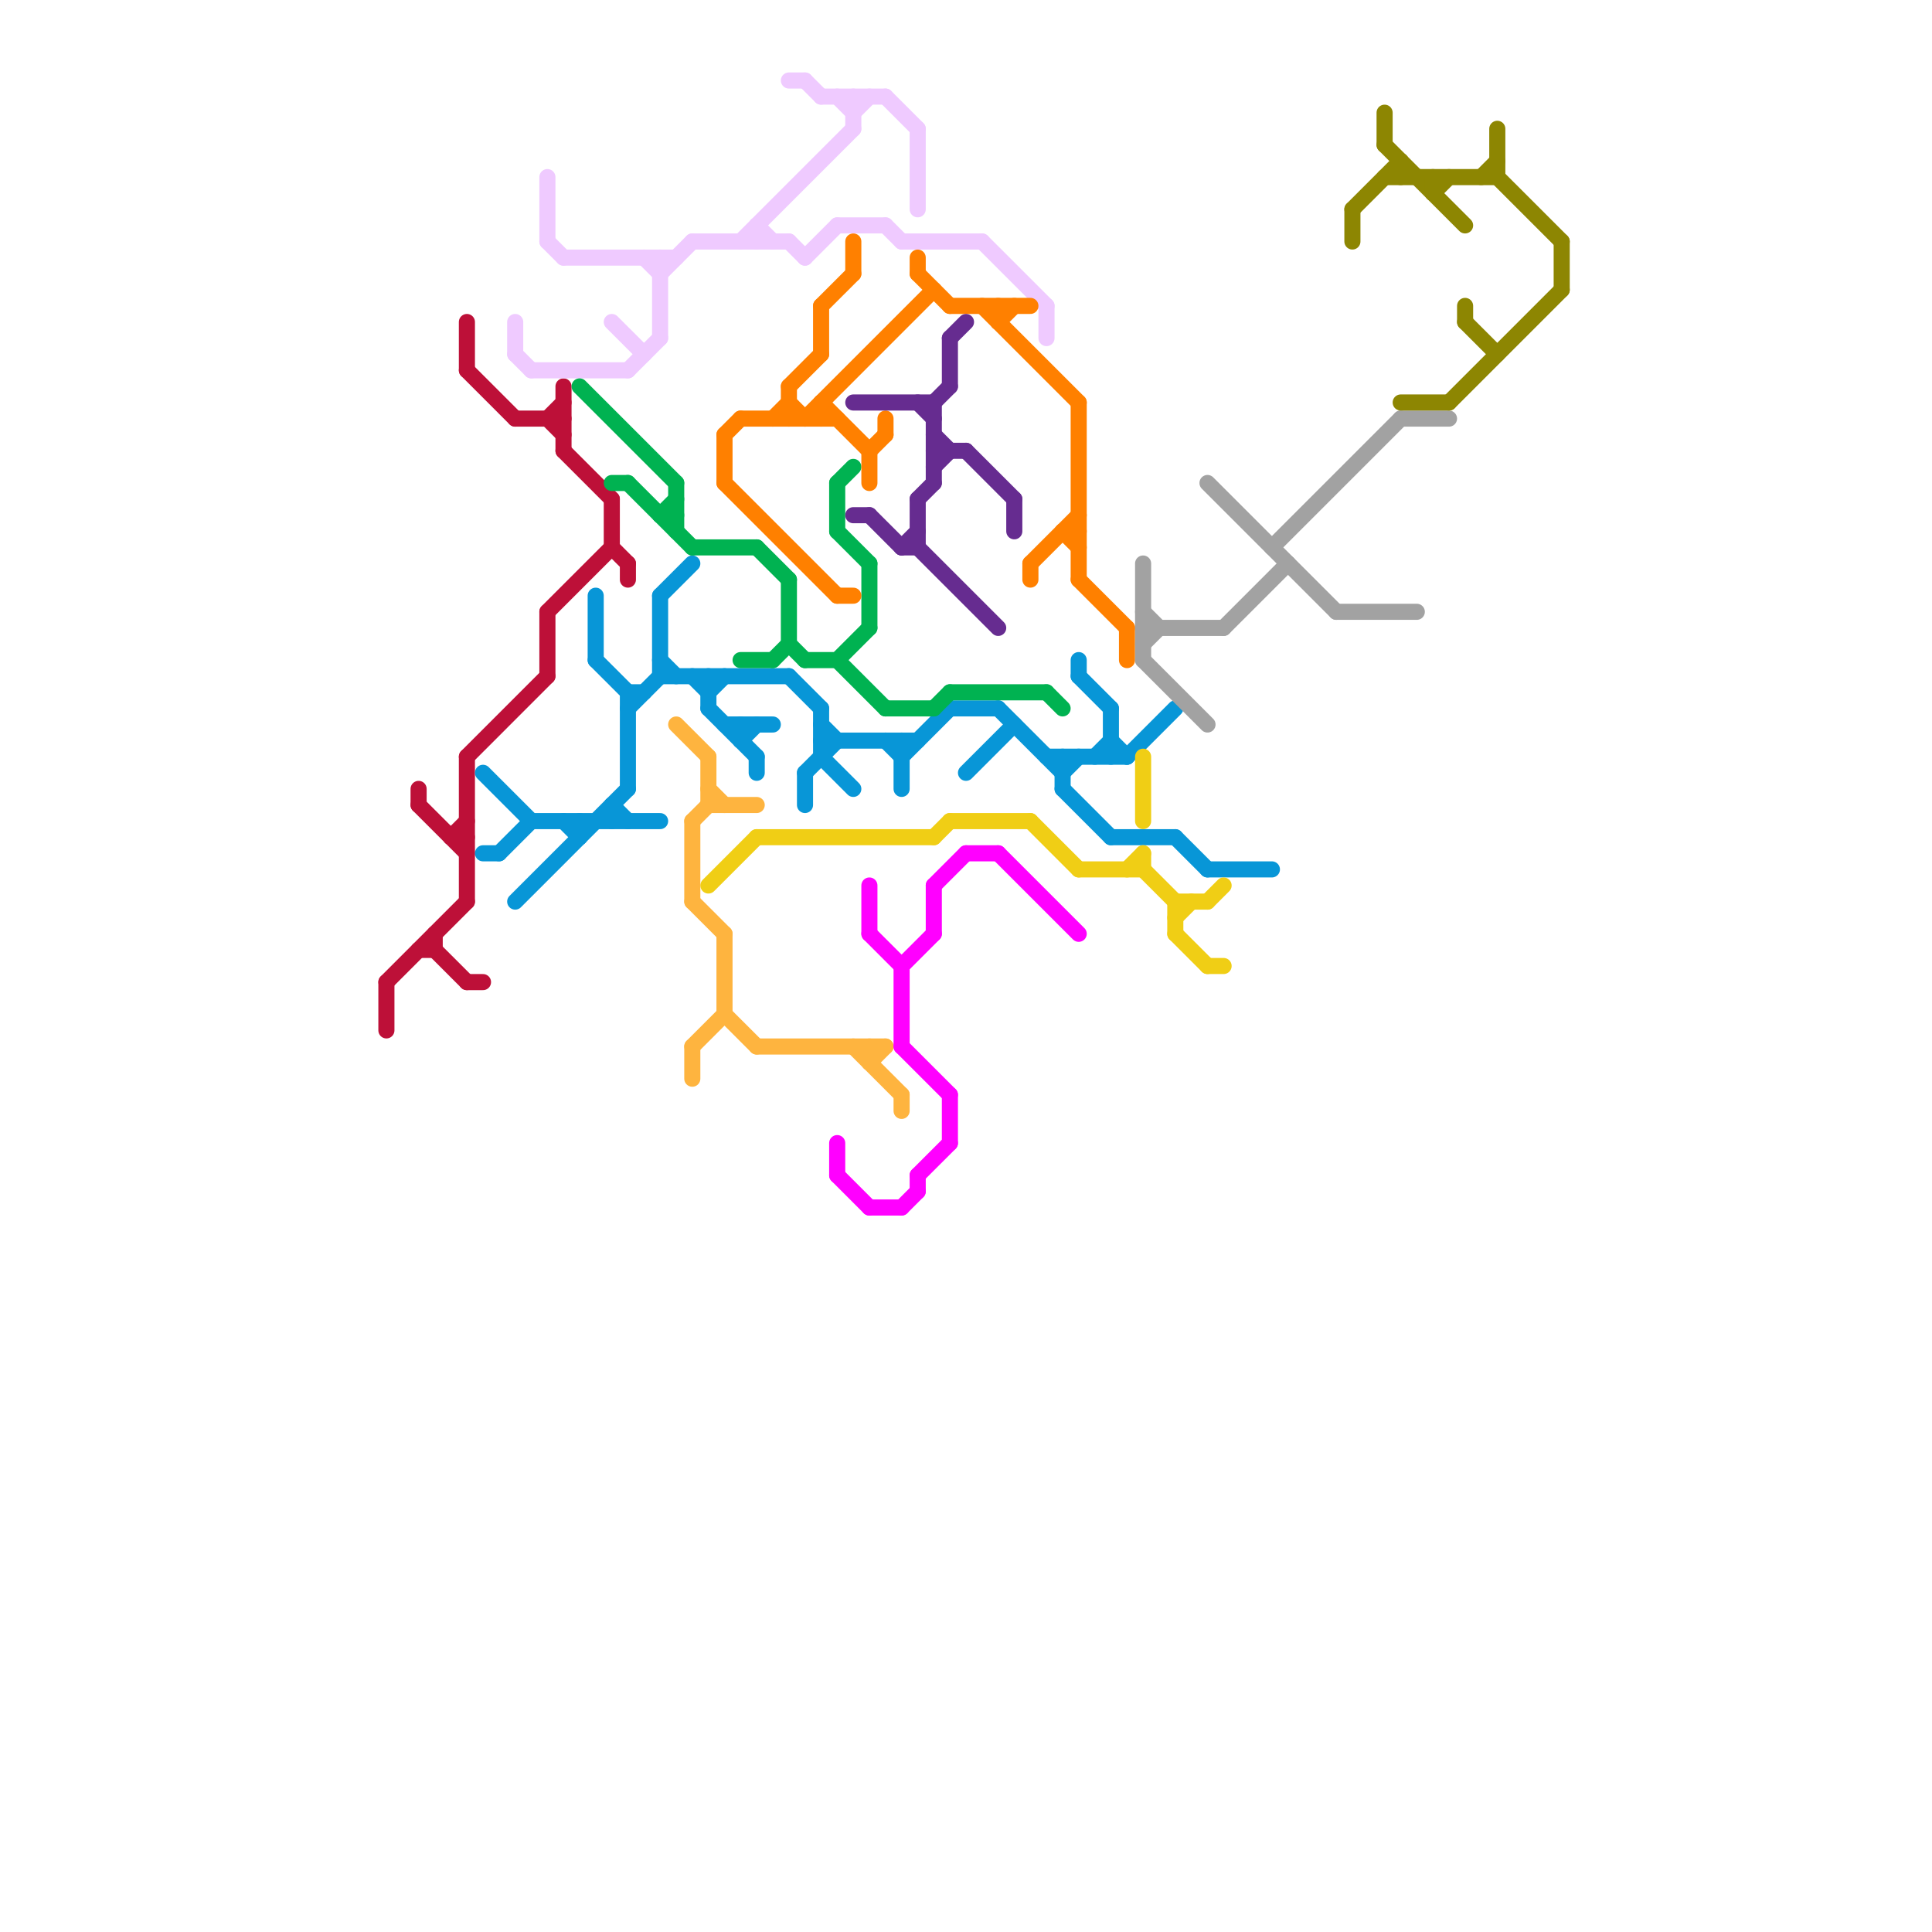 
<svg version="1.1" xmlns="http://www.w3.org/2000/svg" viewBox="0 0 120 120">
<style>line { stroke-width: 1; fill: none; stroke-linecap: round; stroke-linejoin: round; } .c0 { stroke: #bd1038 } .c1 { stroke: #0896d7 } .c2 { stroke: #efcaff } .c3 { stroke: #00b251 } .c4 { stroke: #feb43f } .c5 { stroke: #f0ce15 } .c6 { stroke: #ff8000 } .c7 { stroke: #ff00ff } .c8 { stroke: #662c90 } .c9 { stroke: #a2a2a2 } .c10 { stroke: #8d8602 }</style><line class="c0" x1="38" y1="34" x2="39" y2="35"/><line class="c0" x1="34" y1="38" x2="34" y2="42"/><line class="c0" x1="34" y1="26" x2="35" y2="25"/><line class="c0" x1="32" y1="26" x2="35" y2="26"/><line class="c0" x1="24" y1="61" x2="29" y2="56"/><line class="c0" x1="27" y1="58" x2="27" y2="59"/><line class="c0" x1="35" y1="28" x2="38" y2="31"/><line class="c0" x1="28" y1="52" x2="29" y2="51"/><line class="c0" x1="27" y1="59" x2="29" y2="61"/><line class="c0" x1="29" y1="20" x2="29" y2="23"/><line class="c0" x1="34" y1="26" x2="35" y2="27"/><line class="c0" x1="29" y1="47" x2="29" y2="56"/><line class="c0" x1="26" y1="49" x2="26" y2="50"/><line class="c0" x1="29" y1="61" x2="30" y2="61"/><line class="c0" x1="35" y1="24" x2="35" y2="28"/><line class="c0" x1="26" y1="59" x2="27" y2="59"/><line class="c0" x1="29" y1="47" x2="34" y2="42"/><line class="c0" x1="34" y1="38" x2="38" y2="34"/><line class="c0" x1="29" y1="23" x2="32" y2="26"/><line class="c0" x1="26" y1="50" x2="29" y2="53"/><line class="c0" x1="38" y1="31" x2="38" y2="34"/><line class="c0" x1="24" y1="61" x2="24" y2="64"/><line class="c0" x1="28" y1="52" x2="29" y2="52"/><line class="c0" x1="39" y1="35" x2="39" y2="36"/><line class="c1" x1="36" y1="51" x2="36" y2="52"/><line class="c1" x1="46" y1="46" x2="47" y2="45"/><line class="c1" x1="67" y1="42" x2="69" y2="44"/><line class="c1" x1="37" y1="41" x2="39" y2="43"/><line class="c1" x1="68" y1="47" x2="69" y2="46"/><line class="c1" x1="50" y1="48" x2="52" y2="46"/><line class="c1" x1="67" y1="41" x2="67" y2="42"/><line class="c1" x1="51" y1="44" x2="51" y2="47"/><line class="c1" x1="66" y1="49" x2="69" y2="52"/><line class="c1" x1="44" y1="42" x2="44" y2="44"/><line class="c1" x1="45" y1="45" x2="48" y2="45"/><line class="c1" x1="49" y1="42" x2="51" y2="44"/><line class="c1" x1="66" y1="48" x2="67" y2="47"/><line class="c1" x1="62" y1="44" x2="66" y2="48"/><line class="c1" x1="35" y1="51" x2="36" y2="52"/><line class="c1" x1="39" y1="44" x2="41" y2="42"/><line class="c1" x1="55" y1="46" x2="56" y2="47"/><line class="c1" x1="41" y1="37" x2="41" y2="42"/><line class="c1" x1="69" y1="46" x2="70" y2="47"/><line class="c1" x1="46" y1="45" x2="46" y2="46"/><line class="c1" x1="41" y1="41" x2="42" y2="42"/><line class="c1" x1="66" y1="47" x2="66" y2="49"/><line class="c1" x1="70" y1="47" x2="73" y2="44"/><line class="c1" x1="51" y1="46" x2="57" y2="46"/><line class="c1" x1="32" y1="56" x2="39" y2="49"/><line class="c1" x1="39" y1="43" x2="40" y2="43"/><line class="c1" x1="38" y1="50" x2="39" y2="51"/><line class="c1" x1="65" y1="47" x2="70" y2="47"/><line class="c1" x1="56" y1="46" x2="56" y2="49"/><line class="c1" x1="75" y1="54" x2="79" y2="54"/><line class="c1" x1="30" y1="53" x2="31" y2="53"/><line class="c1" x1="69" y1="52" x2="73" y2="52"/><line class="c1" x1="41" y1="42" x2="49" y2="42"/><line class="c1" x1="41" y1="37" x2="43" y2="35"/><line class="c1" x1="43" y1="42" x2="44" y2="43"/><line class="c1" x1="51" y1="45" x2="52" y2="46"/><line class="c1" x1="73" y1="52" x2="75" y2="54"/><line class="c1" x1="47" y1="47" x2="47" y2="48"/><line class="c1" x1="50" y1="48" x2="50" y2="50"/><line class="c1" x1="56" y1="47" x2="59" y2="44"/><line class="c1" x1="30" y1="48" x2="33" y2="51"/><line class="c1" x1="44" y1="44" x2="47" y2="47"/><line class="c1" x1="51" y1="47" x2="53" y2="49"/><line class="c1" x1="69" y1="44" x2="69" y2="47"/><line class="c1" x1="37" y1="37" x2="37" y2="41"/><line class="c1" x1="38" y1="50" x2="38" y2="51"/><line class="c1" x1="39" y1="43" x2="39" y2="49"/><line class="c1" x1="33" y1="51" x2="41" y2="51"/><line class="c1" x1="60" y1="48" x2="63" y2="45"/><line class="c1" x1="44" y1="43" x2="45" y2="42"/><line class="c1" x1="59" y1="44" x2="62" y2="44"/><line class="c1" x1="31" y1="53" x2="33" y2="51"/><line class="c2" x1="38" y1="20" x2="40" y2="22"/><line class="c2" x1="34" y1="11" x2="34" y2="15"/><line class="c2" x1="55" y1="6" x2="57" y2="8"/><line class="c2" x1="41" y1="17" x2="43" y2="15"/><line class="c2" x1="47" y1="14" x2="47" y2="15"/><line class="c2" x1="50" y1="16" x2="52" y2="14"/><line class="c2" x1="52" y1="6" x2="53" y2="7"/><line class="c2" x1="43" y1="15" x2="49" y2="15"/><line class="c2" x1="35" y1="16" x2="42" y2="16"/><line class="c2" x1="57" y1="8" x2="57" y2="13"/><line class="c2" x1="32" y1="22" x2="33" y2="23"/><line class="c2" x1="52" y1="14" x2="55" y2="14"/><line class="c2" x1="65" y1="19" x2="65" y2="21"/><line class="c2" x1="50" y1="5" x2="51" y2="6"/><line class="c2" x1="49" y1="5" x2="50" y2="5"/><line class="c2" x1="55" y1="14" x2="56" y2="15"/><line class="c2" x1="56" y1="15" x2="61" y2="15"/><line class="c2" x1="53" y1="7" x2="54" y2="6"/><line class="c2" x1="34" y1="15" x2="35" y2="16"/><line class="c2" x1="53" y1="6" x2="53" y2="8"/><line class="c2" x1="49" y1="15" x2="50" y2="16"/><line class="c2" x1="47" y1="14" x2="48" y2="15"/><line class="c2" x1="32" y1="20" x2="32" y2="22"/><line class="c2" x1="41" y1="16" x2="41" y2="21"/><line class="c2" x1="51" y1="6" x2="55" y2="6"/><line class="c2" x1="33" y1="23" x2="39" y2="23"/><line class="c2" x1="61" y1="15" x2="65" y2="19"/><line class="c2" x1="40" y1="16" x2="41" y2="17"/><line class="c2" x1="39" y1="23" x2="41" y2="21"/><line class="c2" x1="46" y1="15" x2="53" y2="8"/><line class="c3" x1="52" y1="41" x2="54" y2="39"/><line class="c3" x1="41" y1="32" x2="42" y2="31"/><line class="c3" x1="52" y1="41" x2="55" y2="44"/><line class="c3" x1="52" y1="33" x2="54" y2="35"/><line class="c3" x1="38" y1="30" x2="39" y2="30"/><line class="c3" x1="52" y1="30" x2="53" y2="29"/><line class="c3" x1="50" y1="41" x2="52" y2="41"/><line class="c3" x1="46" y1="41" x2="48" y2="41"/><line class="c3" x1="39" y1="30" x2="43" y2="34"/><line class="c3" x1="42" y1="30" x2="42" y2="33"/><line class="c3" x1="52" y1="30" x2="52" y2="33"/><line class="c3" x1="48" y1="41" x2="49" y2="40"/><line class="c3" x1="58" y1="44" x2="59" y2="43"/><line class="c3" x1="59" y1="43" x2="65" y2="43"/><line class="c3" x1="65" y1="43" x2="66" y2="44"/><line class="c3" x1="54" y1="35" x2="54" y2="39"/><line class="c3" x1="55" y1="44" x2="58" y2="44"/><line class="c3" x1="49" y1="36" x2="49" y2="40"/><line class="c3" x1="49" y1="40" x2="50" y2="41"/><line class="c3" x1="36" y1="24" x2="42" y2="30"/><line class="c3" x1="41" y1="32" x2="42" y2="32"/><line class="c3" x1="47" y1="34" x2="49" y2="36"/><line class="c3" x1="43" y1="34" x2="47" y2="34"/><line class="c4" x1="42" y1="45" x2="44" y2="47"/><line class="c4" x1="43" y1="51" x2="43" y2="56"/><line class="c4" x1="44" y1="50" x2="47" y2="50"/><line class="c4" x1="43" y1="56" x2="45" y2="58"/><line class="c4" x1="44" y1="49" x2="45" y2="50"/><line class="c4" x1="56" y1="68" x2="56" y2="69"/><line class="c4" x1="45" y1="63" x2="47" y2="65"/><line class="c4" x1="44" y1="47" x2="44" y2="50"/><line class="c4" x1="43" y1="65" x2="45" y2="63"/><line class="c4" x1="54" y1="66" x2="55" y2="65"/><line class="c4" x1="53" y1="65" x2="56" y2="68"/><line class="c4" x1="45" y1="58" x2="45" y2="63"/><line class="c4" x1="54" y1="65" x2="54" y2="66"/><line class="c4" x1="47" y1="65" x2="55" y2="65"/><line class="c4" x1="43" y1="51" x2="44" y2="50"/><line class="c4" x1="43" y1="65" x2="43" y2="67"/><line class="c5" x1="71" y1="53" x2="71" y2="54"/><line class="c5" x1="70" y1="54" x2="71" y2="53"/><line class="c5" x1="75" y1="56" x2="76" y2="55"/><line class="c5" x1="73" y1="56" x2="73" y2="58"/><line class="c5" x1="44" y1="55" x2="47" y2="52"/><line class="c5" x1="58" y1="52" x2="59" y2="51"/><line class="c5" x1="71" y1="54" x2="73" y2="56"/><line class="c5" x1="73" y1="57" x2="74" y2="56"/><line class="c5" x1="64" y1="51" x2="67" y2="54"/><line class="c5" x1="73" y1="56" x2="75" y2="56"/><line class="c5" x1="47" y1="52" x2="58" y2="52"/><line class="c5" x1="67" y1="54" x2="71" y2="54"/><line class="c5" x1="73" y1="58" x2="75" y2="60"/><line class="c5" x1="71" y1="47" x2="71" y2="51"/><line class="c5" x1="75" y1="60" x2="76" y2="60"/><line class="c5" x1="59" y1="51" x2="64" y2="51"/><line class="c6" x1="55" y1="26" x2="55" y2="27"/><line class="c6" x1="64" y1="35" x2="64" y2="36"/><line class="c6" x1="66" y1="33" x2="67" y2="34"/><line class="c6" x1="67" y1="25" x2="67" y2="36"/><line class="c6" x1="59" y1="19" x2="64" y2="19"/><line class="c6" x1="49" y1="24" x2="49" y2="26"/><line class="c6" x1="62" y1="19" x2="62" y2="20"/><line class="c6" x1="49" y1="25" x2="50" y2="26"/><line class="c6" x1="70" y1="39" x2="70" y2="41"/><line class="c6" x1="67" y1="36" x2="70" y2="39"/><line class="c6" x1="51" y1="19" x2="51" y2="22"/><line class="c6" x1="54" y1="28" x2="55" y2="27"/><line class="c6" x1="66" y1="33" x2="67" y2="33"/><line class="c6" x1="51" y1="25" x2="51" y2="26"/><line class="c6" x1="62" y1="20" x2="63" y2="19"/><line class="c6" x1="51" y1="25" x2="54" y2="28"/><line class="c6" x1="45" y1="30" x2="52" y2="37"/><line class="c6" x1="49" y1="24" x2="51" y2="22"/><line class="c6" x1="50" y1="26" x2="58" y2="18"/><line class="c6" x1="46" y1="26" x2="52" y2="26"/><line class="c6" x1="57" y1="17" x2="59" y2="19"/><line class="c6" x1="57" y1="16" x2="57" y2="17"/><line class="c6" x1="45" y1="27" x2="46" y2="26"/><line class="c6" x1="45" y1="27" x2="45" y2="30"/><line class="c6" x1="53" y1="15" x2="53" y2="17"/><line class="c6" x1="52" y1="37" x2="53" y2="37"/><line class="c6" x1="54" y1="28" x2="54" y2="30"/><line class="c6" x1="61" y1="19" x2="67" y2="25"/><line class="c6" x1="48" y1="26" x2="49" y2="25"/><line class="c6" x1="64" y1="35" x2="67" y2="32"/><line class="c6" x1="51" y1="19" x2="53" y2="17"/><line class="c7" x1="56" y1="60" x2="56" y2="65"/><line class="c7" x1="58" y1="55" x2="58" y2="58"/><line class="c7" x1="57" y1="73" x2="59" y2="71"/><line class="c7" x1="56" y1="75" x2="57" y2="74"/><line class="c7" x1="56" y1="65" x2="59" y2="68"/><line class="c7" x1="54" y1="75" x2="56" y2="75"/><line class="c7" x1="59" y1="68" x2="59" y2="71"/><line class="c7" x1="54" y1="58" x2="56" y2="60"/><line class="c7" x1="60" y1="53" x2="62" y2="53"/><line class="c7" x1="52" y1="73" x2="54" y2="75"/><line class="c7" x1="62" y1="53" x2="67" y2="58"/><line class="c7" x1="58" y1="55" x2="60" y2="53"/><line class="c7" x1="52" y1="71" x2="52" y2="73"/><line class="c7" x1="54" y1="55" x2="54" y2="58"/><line class="c7" x1="56" y1="60" x2="58" y2="58"/><line class="c7" x1="57" y1="73" x2="57" y2="74"/><line class="c8" x1="53" y1="32" x2="54" y2="32"/><line class="c8" x1="54" y1="32" x2="56" y2="34"/><line class="c8" x1="63" y1="31" x2="63" y2="33"/><line class="c8" x1="59" y1="21" x2="60" y2="20"/><line class="c8" x1="58" y1="28" x2="60" y2="28"/><line class="c8" x1="53" y1="25" x2="58" y2="25"/><line class="c8" x1="58" y1="29" x2="59" y2="28"/><line class="c8" x1="56" y1="34" x2="57" y2="34"/><line class="c8" x1="58" y1="25" x2="58" y2="30"/><line class="c8" x1="58" y1="25" x2="59" y2="24"/><line class="c8" x1="57" y1="34" x2="62" y2="39"/><line class="c8" x1="58" y1="27" x2="59" y2="28"/><line class="c8" x1="57" y1="31" x2="58" y2="30"/><line class="c8" x1="56" y1="34" x2="57" y2="33"/><line class="c8" x1="60" y1="28" x2="63" y2="31"/><line class="c8" x1="59" y1="21" x2="59" y2="24"/><line class="c8" x1="57" y1="25" x2="58" y2="26"/><line class="c8" x1="57" y1="31" x2="57" y2="34"/><line class="c9" x1="71" y1="38" x2="72" y2="39"/><line class="c9" x1="71" y1="39" x2="76" y2="39"/><line class="c9" x1="76" y1="39" x2="80" y2="35"/><line class="c9" x1="71" y1="35" x2="71" y2="41"/><line class="c9" x1="87" y1="26" x2="90" y2="26"/><line class="c9" x1="83" y1="38" x2="88" y2="38"/><line class="c9" x1="71" y1="41" x2="75" y2="45"/><line class="c9" x1="71" y1="40" x2="72" y2="39"/><line class="c9" x1="75" y1="30" x2="83" y2="38"/><line class="c9" x1="79" y1="34" x2="87" y2="26"/><line class="c10" x1="91" y1="19" x2="91" y2="20"/><line class="c10" x1="93" y1="8" x2="93" y2="11"/><line class="c10" x1="87" y1="10" x2="87" y2="11"/><line class="c10" x1="89" y1="12" x2="90" y2="11"/><line class="c10" x1="86" y1="9" x2="91" y2="14"/><line class="c10" x1="84" y1="13" x2="87" y2="10"/><line class="c10" x1="86" y1="11" x2="93" y2="11"/><line class="c10" x1="97" y1="15" x2="97" y2="18"/><line class="c10" x1="92" y1="11" x2="93" y2="10"/><line class="c10" x1="84" y1="13" x2="84" y2="15"/><line class="c10" x1="89" y1="11" x2="89" y2="12"/><line class="c10" x1="91" y1="20" x2="93" y2="22"/><line class="c10" x1="87" y1="25" x2="90" y2="25"/><line class="c10" x1="93" y1="11" x2="97" y2="15"/><line class="c10" x1="86" y1="7" x2="86" y2="9"/><line class="c10" x1="90" y1="25" x2="97" y2="18"/>


</svg>

